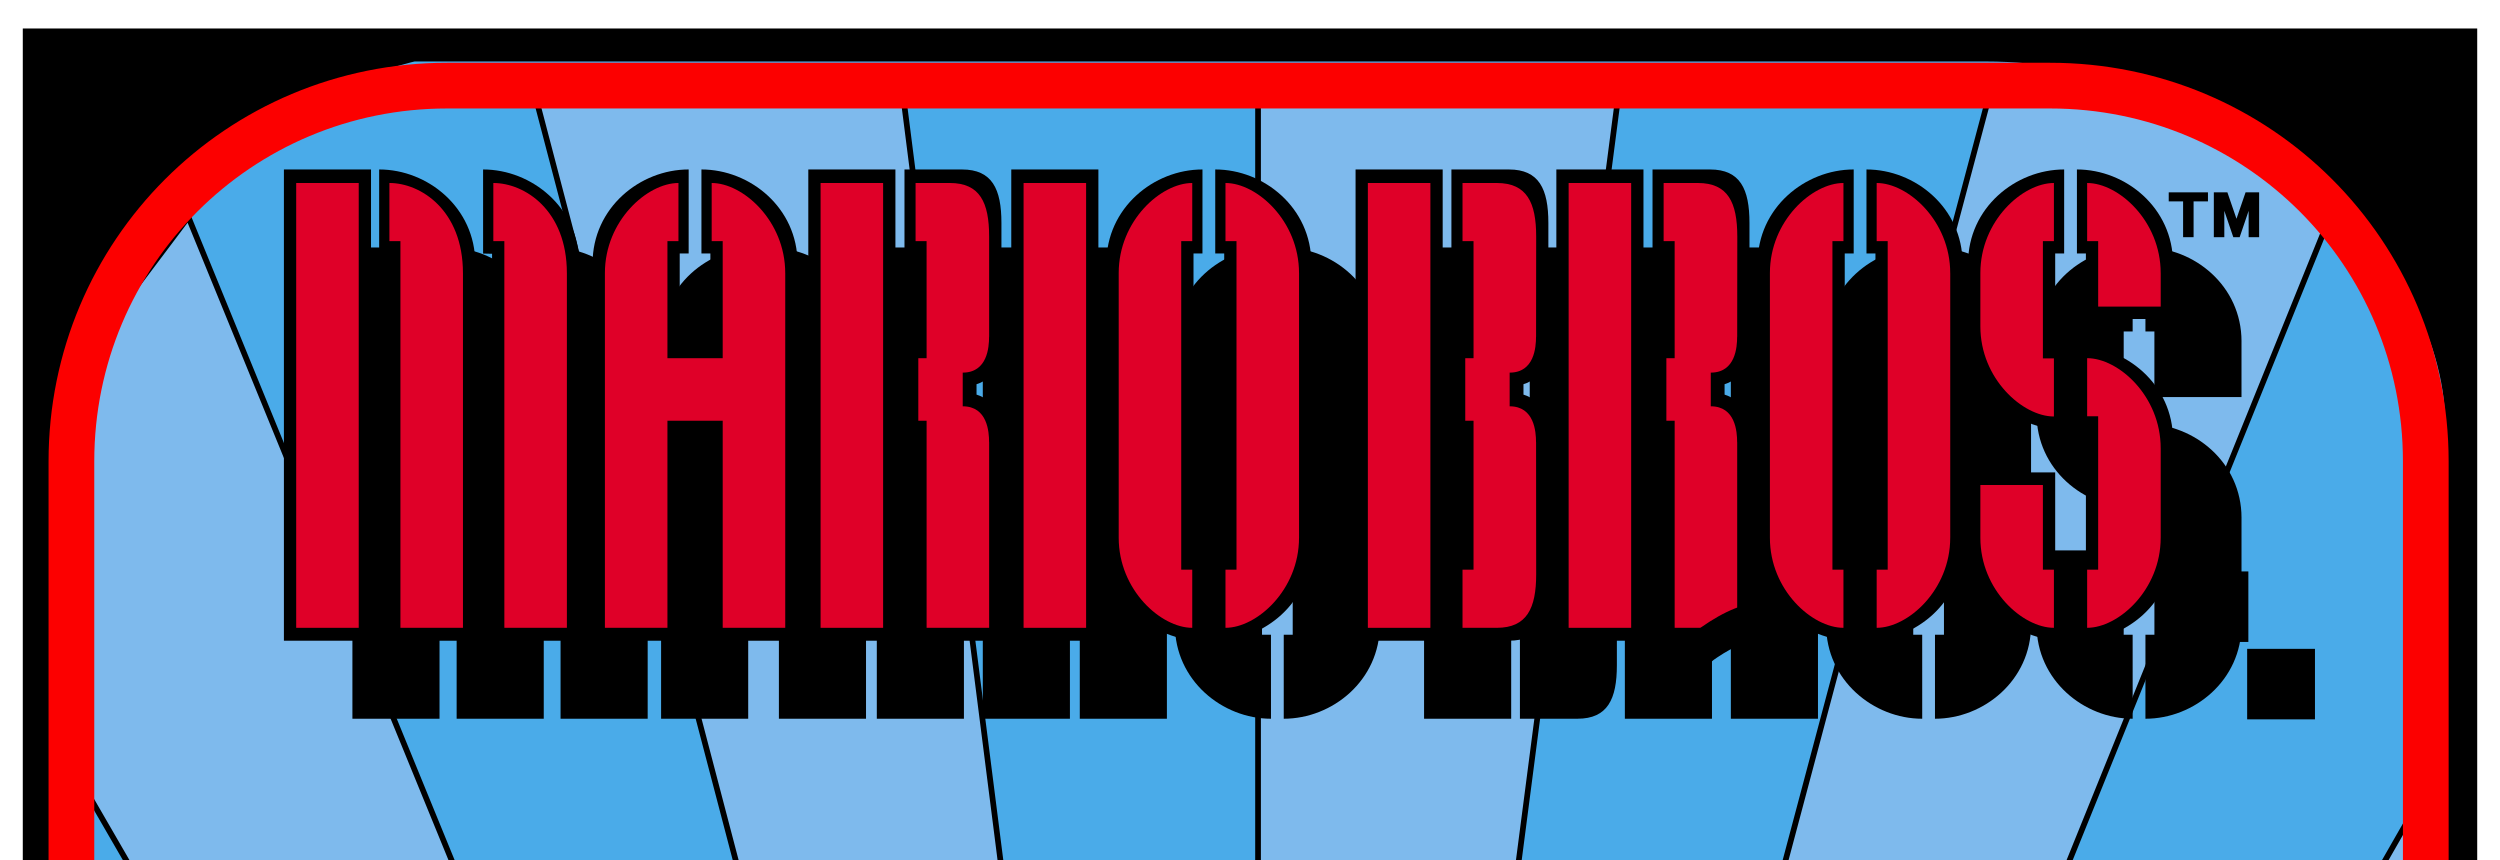 <?xml version="1.0" encoding="UTF-8" standalone="no"?>
<!-- Created with Inkscape (http://www.inkscape.org/) -->
<svg id="svg2" xmlns:rdf="http://www.w3.org/1999/02/22-rdf-syntax-ns#" xmlns="http://www.w3.org/2000/svg" xml:space="preserve" height="753.239" viewBox="0 0 2189.562 753.239" width="2189.562" version="1.1" xmlns:cc="http://creativecommons.org/ns#" xmlns:dc="http://purl.org/dc/elements/1.1/"><g id="g10" transform="matrix(1.25 0 0 -1.25 -5.672 3324.219)"><path id="path12" d="m1740.22 2056.784h-1719.715v582.632h1719.715v-582.632z"/><path id="path86" d="m1719.903 1591.169v769.113c0 135.013-165.018 258.025-324.033 258.025h-1101.11s-252.025-57.006-252.025-279.028v-758.569l348.035 5.138z" stroke="#000" stroke-width="4" fill="#4aabe9"/><g stroke="#000" stroke-width="4" fill="#7ebaed"><path id="path90" d="m61.032 2111.878 155.839-269.369 121.129 172.491-201.499 492.357-84.501-112.357 9.032-283.122z"/><path id="path92" d="m375.445 2608.033 166.978-636.825 39.576-150.542l132.667 164-79.318 623.108-259.903 0.258z"/><path id="path94" d="m886 2610v-839-110l129-17 126 968-255-2z"/><path id="path96" d="m1403 2610-261-980h140l352 870-51 69-113 42-67-1z"/><path id="path98" d="m1700 2099-269-470 159-24 108 140 2 354z"/></g><g><path id="path100" d="m312.495 2155.789h-61.038v330.187h61.038v-330.187z"/><path id="path102" d="m385.526 2420.174c-0.002 38.964-33.24 65.801-67.331 65.801l0-58.852h6.283l0.01-271.334h61.038v264.385z"/><path id="path104" d="m458.348 2420.17c0 38.966-33.239 65.805-67.331 65.805l0.011-58.927 6.283-0.144-0.01-271.115h61.038v264.382h0.01z"/><path id="path106" d="m544.003 2485.975 0.006-58.852h6.267l0.002-64.757h-21.492l0.002 64.757h6.262l0.011 58.852c-34.092 0-67.331-26.839-67.331-65.805h0.01v-264.382h61.038l0.005 145.518h21.497l0.005-145.518h61.038v264.382h0.01c0 38.966-33.239 65.805-67.331 65.805z"/><path id="path108" d="m679.922 2155.789h-61.037v330.187h61.037v-330.187z"/><path id="path110" d="m754.2 2371.626v76.868c0 23.759-6.499 37.472-27.599 37.472l-40.33 0.01v-58.852h6.881l-0.011-64.775h-6.87v-32.764-28.209h6.87l0.011-145.585h61.037l0.011 136.314c0 19.414-4.345 32.116-17.444 36.113v7.297c13.1 3.998 17.444 16.699 17.444 36.114z"/><path id="path112" d="m822.137 2155.789h-61.038v330.187h61.038v-330.187z"/><path id="path114" d="m895.062 2485.975c-34.093 0-67.332-26.839-67.332-65.805h0.011v-198.579h-0.011c0-38.966 33.239-65.805 67.332-65.805l-0.012 58.853h-6.272v212.483h6.272l0.012 58.852z"/><path id="path116" d="m971.323 2420.17h0.011c0 38.966-33.239 65.805-67.331 65.805l0.006-58.852h6.282v-212.483h-6.282l-0.006-58.853c34.092 0 67.331 26.839 67.331 65.805h-0.011v198.579z"/><path id="path118" d="m1063.364 2155.787h-61.037v330.187h61.037v-330.187z"/><path id="path120" d="m1137.415 2371.624v76.868c0 23.759-6.5 37.472-27.598 37.472l-40.332 0.01v-58.852h6.883l-0.012-64.775h-6.871v-60.974h6.871l0.021-86.732h-6.893v-58.853l40.332 0.01c21.098 0 27.598 13.713 27.598 37.472v98.833c0 19.414-4.344 32.115-17.443 36.113v7.297c13.1 3.998 17.443 16.699 17.443 36.113z"/><path id="path122" d="m1204.048 2155.789h-61.037v330.187h61.037v-330.187z"/><path id="path124" d="m1278.325 2371.626v76.868c0 23.759-6.5 37.472-27.598 37.472l-40.332 0.01v-58.852h6.883l-0.012-64.775h-6.871v-60.974h6.871l0.01-145.585h61.037l0.012 136.314c0 19.414-4.344 32.115-17.443 36.113v7.297c13.1 3.998 17.443 16.699 17.443 36.114z"/><path id="path126" d="m1427.616 2420.17h0.01c0 38.966-33.238 65.805-67.332 65.805l0.01-58.852h6.283v-212.483h-6.283l-0.01-58.853c34.094 0 67.332 26.839 67.332 65.805h-0.01v198.579z"/><path id="path128" d="m1351.354 2485.975c-34.092 0-67.328-26.837-67.33-65.801v-198.595c0.01-38.959 33.242-65.792 67.33-65.792l-0.01 58.853h-6.273v212.483h6.273l0.01 58.852z"/><path id="path130" d="m1514.042 2427.123-0.01-45.944h61.039v38.992h0.01c0 38.966-33.238 65.805-67.332 65.805l0.01-58.852h6.283z"/><path id="path132" d="m1575.085 2296.517c0 38.966-33.238 65.805-67.332 65.805l0.01-58.853h6.283v-88.83h-6.283l-0.01-58.853c34.094 0 67.332 26.839 67.332 65.805h-0.01v74.926h0.01z"/><path id="path134" d="m1492.528 2214.639v59.078h-61.039v-52.126h-0.01c0-38.966 33.238-65.805 67.332-65.805l-0.012 58.853h-6.274z"/><path id="path136" d="m1498.814 2485.975c-34.094 0-67.332-26.839-67.332-65.805h0.01v-50.728h-0.01c0-38.966 33.238-65.805 67.332-65.805l-0.012 58.853h-6.274v64.632h6.274l0.012 58.852z"/><path id="path138" d="m1626.542 2155.358h-47.512v49.402h47.512v-49.402z"/><path id="path140" d="m264.496 2210.456h-61.038v330.187h61.038v-330.187z"/><path id="path142" d="m337.526 2474.841c-0.002 38.964-33.24 65.801-67.331 65.801l0-58.852h6.283l0.01-271.334h61.038v264.385z"/><path id="path144" d="m410.349 2474.837c0 38.966-33.239 65.805-67.331 65.805l0.011-58.927 6.283-0.144-0.01-271.115h61.038v264.382h0.01z"/><path id="path146" d="m496.003 2540.642 0.006-58.852h6.267l0.002-64.757h-21.492l0.002 64.757h6.262l0.011 58.852c-34.092 0-67.331-26.839-67.331-65.805h0.01v-264.382h61.038l0.005 145.518h21.497l0.005-145.518h61.038v264.382h0.01c0 38.966-33.239 65.805-67.331 65.805z"/><path id="path148" d="m631.922 2210.456h-61.037v330.187h61.037v-330.187z"/><path id="path150" d="m706.201 2426.293v76.868c0 23.759-6.5 37.472-27.599 37.472l-40.331 0.01v-58.852h6.881l-0.01-64.775h-6.871v-32.764-28.209h6.871l0.01-145.585h61.037l0.012 136.313c0 19.415-4.346 32.116-17.445 36.114v7.296c13.1 3.998 17.445 16.699 17.445 36.114z"/><path id="path152" d="m774.137 2210.456h-61.037v330.187h61.037v-330.187z"/><path id="path154" d="m847.062 2540.642c-34.092 0-67.331-26.839-67.331-65.805h0.011v-198.579h-0.011c0-38.966 33.239-65.805 67.331-65.805l-0.011 58.853h-6.272v212.483h6.272l0.011 58.852z"/><path id="path156" d="m923.324 2474.837h0.01c0 38.966-33.238 65.805-67.33 65.805l0.006-58.852h6.282v-212.483h-6.282l-0.006-58.853c34.092 0 67.33 26.839 67.33 65.805h-0.01v198.579z"/><path id="path158" d="m1015.365 2210.454h-61.038v330.187h61.038v-330.187z"/><path id="path160" d="m1089.416 2426.291v76.868c0 23.759-6.5 37.472-27.599 37.472l-40.331 0.01v-58.852h6.882l-0.011-64.775h-6.871v-60.973h6.871l0.021-86.733h-6.893v-58.853l40.331 0.01c21.099 0 27.599 13.713 27.599 37.472v98.833c0 19.414-4.345 32.115-17.443 36.113v7.297c13.099 3.998 17.443 16.699 17.443 36.113z"/><path id="path162" d="m1156.048 2210.456h-61.037v330.187h61.037v-330.187z"/><path id="path164" d="m1230.326 2426.293v76.868c0 23.759-6.5 37.472-27.599 37.472l-40.331 0.01v-58.852h6.882l-0.011-64.775h-6.871v-60.973h6.871l0.01-145.585h61.037l0.012 136.313c0 19.415-4.345 32.116-17.444 36.114v7.296c13.1 3.998 17.444 16.699 17.444 36.114z"/><path id="path166" d="m1379.617 2474.837h0.01c0 38.966-33.239 65.805-67.332 65.805l0.01-58.852h6.283v-212.483h-6.283l-0.01-58.853c34.093 0 67.332 26.839 67.332 65.805h-0.01v198.579z"/><path id="path168" d="m1303.356 2540.642c-34.092 0-67.329-26.837-67.331-65.801v-198.595c0.01-38.959 33.242-65.792 67.331-65.792l-0.011 58.853h-6.273v212.483h6.273l0.011 58.852z"/><path id="path170" d="m1466.043 2481.79-0.01-45.944h61.038v38.992h0.011c0 38.966-33.239 65.805-67.332 65.805l0.01-58.852h6.283z"/><path id="path172" d="m1527.086 2351.184c0 38.966-33.239 65.805-67.332 65.805l0.01-58.853h6.283v-88.83h-6.283l-0.01-58.853c34.093 0 67.332 26.839 67.332 65.805h-0.011v74.926h0.011z"/><path id="path174" d="m1444.529 2269.306 0.001 59.078h-61.038v-52.126h-0.01c0-38.966 33.238-65.805 67.331-65.805l-0.011 58.853h-6.273z"/><path id="path176" d="m1450.814 2540.642c-34.093 0-67.331-26.839-67.331-65.805h0.01v-50.728h-0.01c0-38.966 33.238-65.805 67.331-65.805l-0.011 58.852h-6.273v64.632h6.273l0.011 58.852z"/><path id="path178" d="m1579.872 2209.596h-47.512v49.402h47.512v-49.402z"/></g><g fill="#df0028"><path id="path180" d="m255.88 2219.49h-43.814v311.667h43.814v-311.667z"/><path id="path182" d="m328.907 2468.053c-0.008 44.185-29.678 63.112-51.532 63.112v-40.723h7.718l0.009-270.953h43.814v248.563h-0.009z"/><path id="path184" d="m401.724 2468.053c-0.012 44.179-29.679 63.103-51.532 63.103v-40.723h7.718l0.009-270.944h43.814v248.563h-0.009z"/><path id="path186" d="m554.717 2468.053c-0.015 36.72-29.68 63.103-51.532 63.103v-40.723h7.718l0.003-82.012h-38.725v82.012h7.718v40.723c-21.852 0-51.517-26.384-51.532-63.103h-0v-248.563h43.814v145.095h38.726l0.005-145.095h43.814v248.563h-0.009z"/><path id="path188" d="m623.301 2219.49h-43.813v311.667h43.813v-311.667z"/><path id="path190" d="m697.583 2493.685c0 23.759-6.425 37.472-27.523 37.472h-24.018v-40.723h7.718l0.01-82.012h-5.812v-43.853h5.812v-145.08h43.813v130.116l-0.042 0.01h0.003c0 7.183-1.14 25.084-18.471 25.084v23.601c17.331 0 18.471 17.9 18.471 25.084l-0.087 0.012h0.126v70.293z"/><path id="path192" d="m765.532 2219.49h-43.813v311.667h43.813v-311.667z"/><path id="path194" d="m788.367 2468.053v-185.43c0-36.733 29.676-63.13 51.532-63.13v40.723h-7.718v230.218h7.718v40.723c-21.852 0-51.517-26.384-51.532-63.103z"/><path id="path196" d="m914.727 2468.053h-0.01c-0.015 36.72-29.68 63.103-51.531 63.103v-40.723h7.718v-230.216h-7.718v-40.723c21.855 0 51.531 26.395 51.531 63.128h0.01v185.43z"/><path id="path198" d="m1006.752 2219.488h-43.813v311.667h43.813v-311.667z"/><path id="path200" d="m1080.765 2349.612c0 7.184-1.142 25.082-18.471 25.082v23.601c17.33 0 18.471 17.9 18.471 25.084h-0.024l0.063 0.012 0.074 70.293c0 23.759-6.498 37.472-27.598 37.472h-24.018v-40.723h7.719l0.01-82.012h-5.811v-43.852h5.811l-0.01-104.353h-7.719v-40.723h24.018c21.1 0 27.598 13.713 27.598 37.472l-0.074 92.641-0.039 0.01z"/><path id="path202" d="m1147.434 2219.49h-43.815v311.667h43.815v-311.667z"/><path id="path204" d="m1221.789 2493.685c0 23.759-6.498 37.472-27.598 37.472h-24.018v-40.723h7.719l0.01-82.012h-5.811v-43.853h5.811v-26.642-118.438h43.814v130.116h-0.062l0.024 0.01c0 7.183-1.141 25.084-18.471 25.084v23.601c17.33 0 18.471 17.9 18.471 25.084h-0.037l0.076 0.012 0.074 70.293z"/><path id="path206" d="m1244.634 2468.053h-0.001v-185.43c0-36.733 29.675-63.13 51.532-63.13v40.723h-7.719v230.218h7.719v40.723c-21.852 0-51.517-26.384-51.531-63.103z"/><path id="path208" d="m1370.991 2468.053h-0.01c-0.014 36.72-29.68 63.103-51.532 63.103v-40.723h7.719v-230.216h-7.719v-40.723c21.857 0 51.532 26.395 51.533 63.128h0.01v185.43z"/><path id="path210" d="m1392.1 2468.038v-37.353c0-36.732 29.676-63.127 51.532-63.127v40.723h-7.719v82.154h7.719v40.723c-21.855 0-51.526-26.391-51.532-63.119z"/><path id="path212" d="m1435.913 2319.558h-43.813v-36.935c0-36.733 29.675-63.13 51.532-63.13v40.723h-7.719v59.342z"/><path id="path214" d="m1466.917 2408.425v-40.723h7.719v-107.484h-7.719v-40.723c21.857 0 51.532 26.395 51.533 63.128h0.01v62.674h-0.01c-0.001 36.732-29.676 63.128-51.533 63.128z"/><path id="path216" d="m1518.449 2468.053c-0.014 36.72-29.68 63.103-51.532 63.103v-40.723h7.719l0.01-45.864h43.813v23.483h-0.01z"/></g><g><path id="path218" d="m1551.565 2524.607h-27.488v-6.333h10.07v-25.081h7.348v25.081h10.07v6.333z"/><path id="path220" d="m1584.483 2524.607h-4.408-2.153l-6.37-18.527-6.37 18.527h-2.153-4.408-2.939v-31.413h7.348v18.473l6.293-18.473h0.025 4.41 0.025l6.293 18.473v-18.473h7.348v31.413h-2.939z"/><path id="path664" d="m1236.391 2236.704c-26.18 0-70.462-38.447-70.462-49.966 0-5.386 5.683-11.819 12.115-11.819 16.759 0 15.557 14.96 29.622 23.787 24.836 16.755 40.243 13.165 40.243 24.834 0 11.67-7.777 13.164-11.519 13.164z"/></g><path id="rect5062" d="m317.818-2599.386h1123.125c145.837 0 263.243 117.406 263.243 263.243v490.992c0 145.837-117.406 263.243-263.243 263.243h-1123.125c-145.837 0-263.243-117.406-263.243-263.243v-490.992c0-145.837 117.406-263.243 263.243-263.243z" transform="scale(1,-1)" stroke="#fc0000" stroke-width="32.029" fill="none"/></g></svg>
